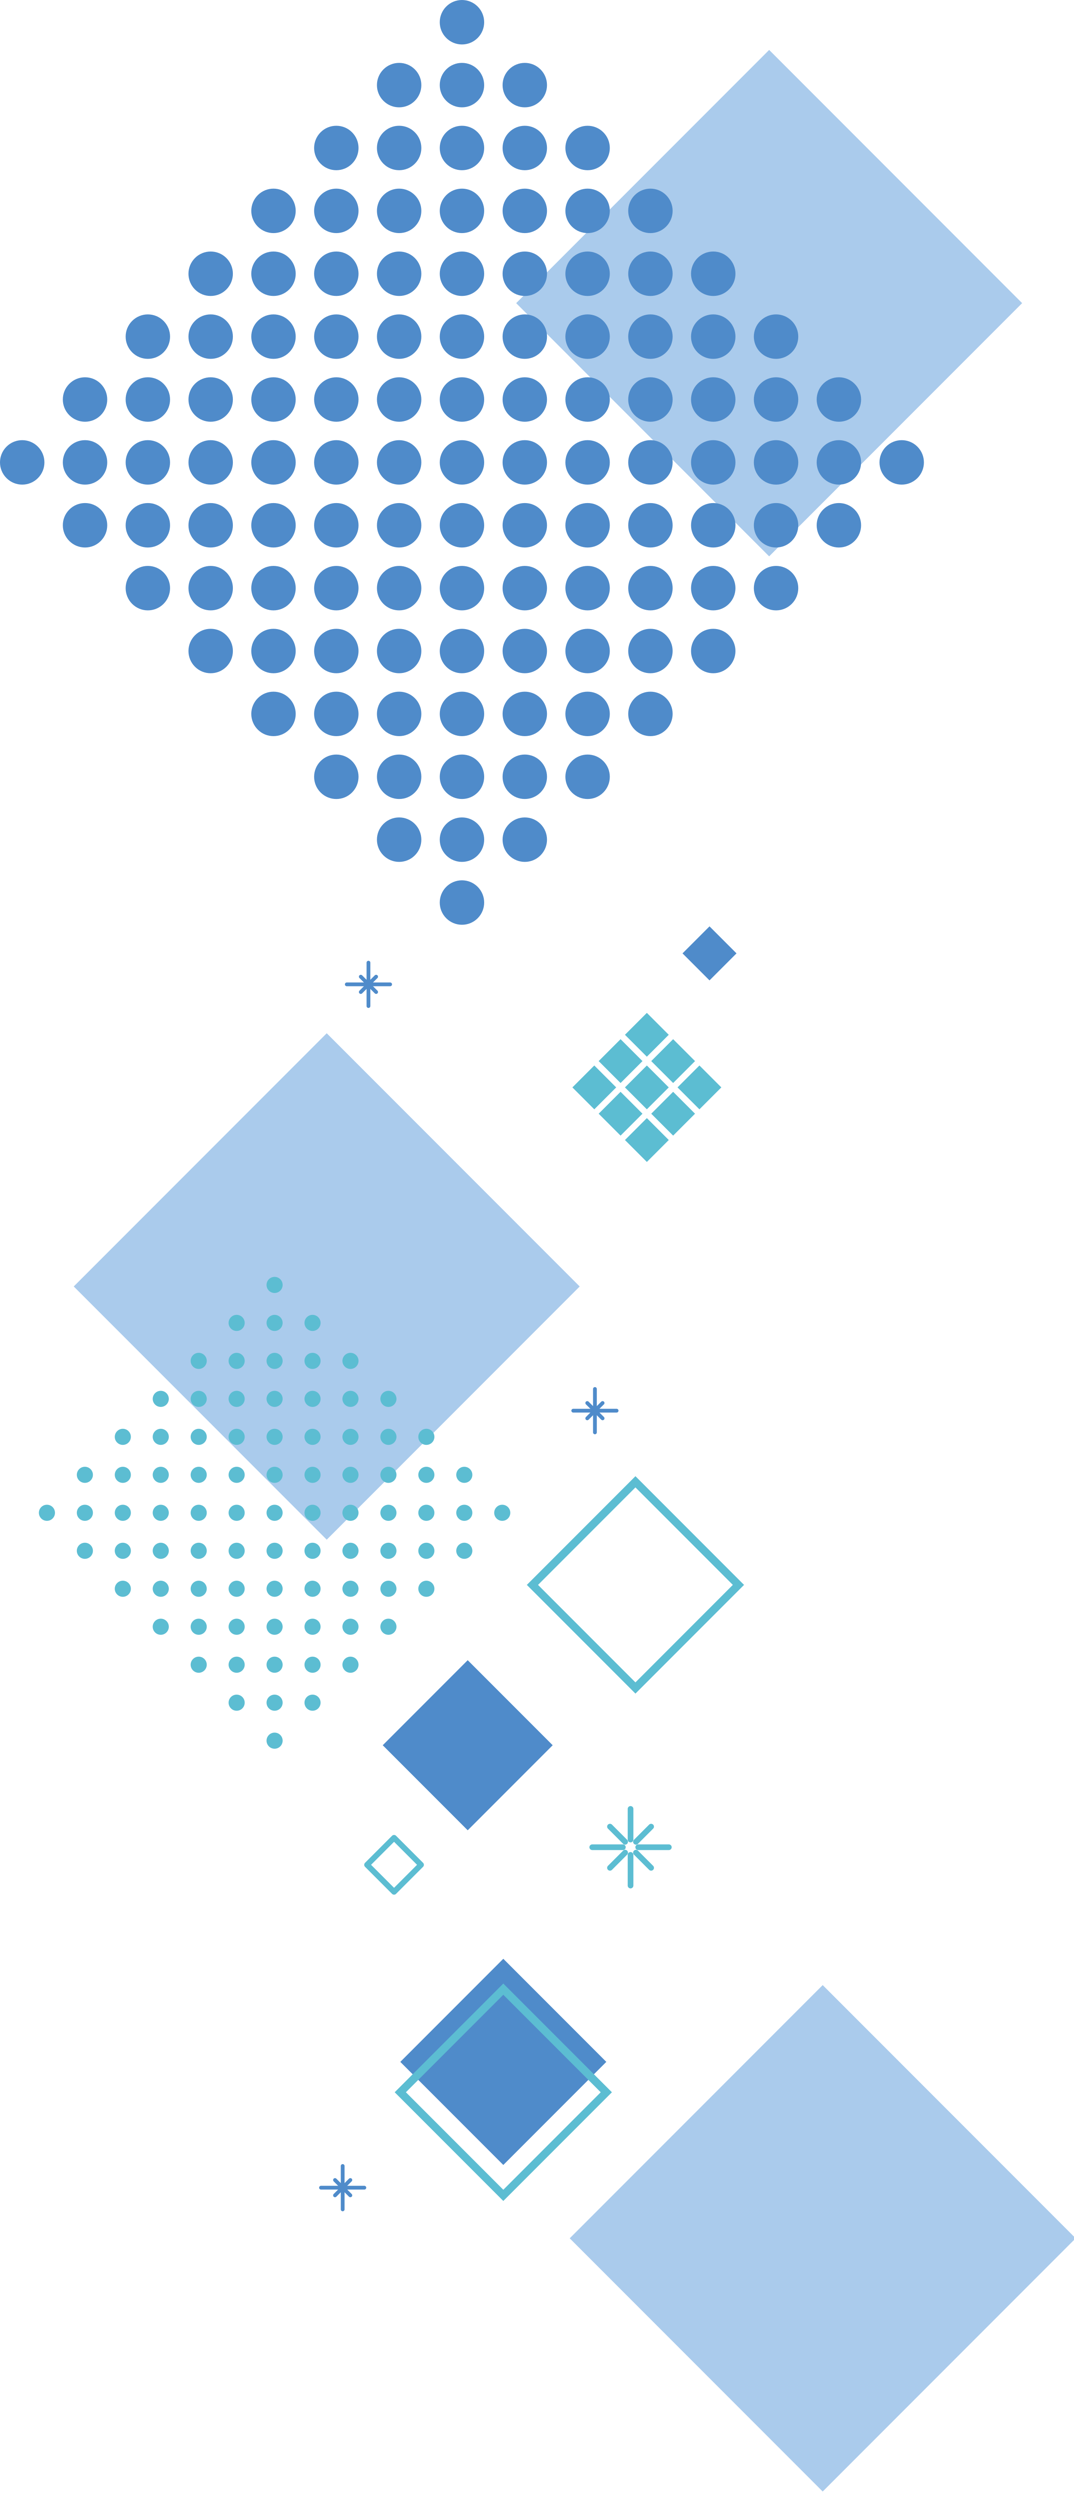 <?xml version="1.0" encoding="UTF-8"?><svg id="_レイヤー_1" xmlns="http://www.w3.org/2000/svg" width="430" height="1000" xmlns:xlink="http://www.w3.org/1999/xlink" viewBox="0 0 430 1000"><defs><style>.cls-1{stroke-width:2.274px;}.cls-1,.cls-2,.cls-3,.cls-4,.cls-5{fill:none;}.cls-1,.cls-2,.cls-4{stroke-linecap:round;stroke-linejoin:round;}.cls-1,.cls-4,.cls-5{stroke:#5cbdd2;}.cls-2{stroke:#4f8bca;stroke-width:1.516px;}.cls-6{fill:#4f8bca;}.cls-7{fill:#5cbdd2;}.cls-8{clip-path:url(#clippath);}.cls-4{stroke-width:2.274px;}.cls-5{stroke-miterlimit:10;stroke-width:3.172px;}.cls-9{fill:#aacbec;}</style><clipPath id="clippath"><rect class="cls-3" width="430.673" height="996.619"/></clipPath></defs><rect id="_長方形_2822" class="cls-9" x="236.327" y="49.635" width="143.244" height="143.244" transform="translate(4.454 253.268) rotate(-45)"/><rect id="_長方形_2823" class="cls-9" x="59.189" y="442.972" width="143.244" height="143.244" transform="translate(-325.559 243.218) rotate(-45)"/><g id="_グループ_5"><g class="cls-8"><g id="_グループ_4"><path id="_パス_26" class="cls-6" d="m191.244,15.18c-3.472,3.473-9.103,3.473-12.575,0-3.473-3.472-3.473-9.103,0-12.575,3.472-3.473,9.103-3.473,12.575,0h0c3.472,3.472,3.473,9.101.001,12.574,0,0,0,0-.001.001"/><path id="_パス_27" class="cls-6" d="m216.4,40.333c-3.473,3.473-9.104,3.473-12.577,0-3.473-3.473-3.473-9.104,0-12.577,3.473-3.473,9.103-3.473,12.576,0,3.473,3.473,3.473,9.104,0,12.577,0,0,0,0,0,0"/><path id="_パス_28" class="cls-6" d="m241.548,65.484c-3.472,3.473-9.102,3.473-12.575.001-3.473-3.472-3.473-9.102-.001-12.575s9.102-3.473,12.575-.001c0,0,0,0,.001.001,3.472,3.471,3.473,9.1.002,12.572,0,0-.001.001-.002.002"/><path id="_パス_29" class="cls-6" d="m266.7,90.637c-3.473,3.473-9.104,3.473-12.577,0-3.473-3.473-3.473-9.104,0-12.577,3.473-3.473,9.103-3.473,12.576,0,3.472,3.473,3.472,9.104,0,12.577"/><path id="_パス_30" class="cls-6" d="m291.852,115.789c-3.473,3.473-9.103,3.474-12.577.002s-3.474-9.103-.002-12.577c3.473-3.473,9.103-3.474,12.577-.002,0,0,.001.001.002.002,3.472,3.473,3.472,9.102,0,12.575"/><path id="_パス_31" class="cls-6" d="m317,140.941c-3.473,3.473-9.104,3.473-12.577,0s-3.473-9.104,0-12.577c3.473-3.473,9.104-3.473,12.577,0,0,0,0,0,0,0,3.469,3.474,3.469,9.102,0,12.576"/><path id="_パス_32" class="cls-6" d="m342.155,166.092c-3.473,3.473-9.103,3.473-12.575,0-3.473-3.472-3.473-9.103,0-12.575s9.103-3.473,12.575,0h0c3.472,3.473,3.472,9.103,0,12.575"/><path id="_パス_33" class="cls-6" d="m367.307,191.245c-3.473,3.473-9.104,3.473-12.577,0-3.473-3.473-3.473-9.104,0-12.577,3.473-3.473,9.103-3.473,12.576,0,3.473,3.473,3.473,9.104,0,12.577"/><path id="_パス_34" class="cls-6" d="m191.244,40.333c-3.473,3.473-9.104,3.473-12.577,0s-3.473-9.104,0-12.577c3.473-3.473,9.104-3.473,12.577,0h0c3.473,3.473,3.473,9.103,0,12.576,0,0,0,0,0,0"/><path id="_パス_35" class="cls-6" d="m216.4,65.484c-3.472,3.473-9.103,3.473-12.575,0-3.473-3.472-3.473-9.103,0-12.575s9.103-3.473,12.575,0c0,0,0,0,0,0,3.472,3.47,3.474,9.098.004,12.571-.001.001-.003.003-.004.004"/><path id="_パス_36" class="cls-6" d="m241.548,90.637c-3.473,3.473-9.104,3.473-12.577,0-3.473-3.473-3.473-9.104,0-12.577s9.104-3.473,12.577,0c0,0,0,0,0,0,3.473,3.473,3.473,9.103,0,12.576"/><path id="_パス_37" class="cls-6" d="m266.7,115.789c-3.473,3.472-9.103,3.472-12.575,0-3.472-3.473-3.472-9.103,0-12.575,3.472-3.472,9.102-3.472,12.574,0,3.473,3.473,3.473,9.103,0,12.576"/><path id="_パス_38" class="cls-6" d="m291.852,140.941c-3.473,3.473-9.104,3.473-12.577,0s-3.473-9.104,0-12.577c3.473-3.473,9.104-3.473,12.577,0,0,0,0,0,0,0,3.473,3.472,3.473,9.102,0,12.575h0"/><path id="_パス_39" class="cls-6" d="m317,166.093c-3.473,3.472-9.103,3.472-12.575,0-3.472-3.473-3.472-9.103,0-12.575,3.472-3.472,9.102-3.472,12.574,0,3.473,3.472,3.473,9.102,0,12.575h0"/><path id="_パス_40" class="cls-6" d="m342.155,191.245c-3.473,3.473-9.104,3.473-12.577,0s-3.473-9.104,0-12.577c3.473-3.473,9.104-3.473,12.577,0,0,0,0,0,0,0,3.473,3.471,3.474,9.1.004,12.572-.001.001-.002.002-.004.004"/><path id="_パス_41" class="cls-6" d="m166.092,40.332c-3.472,3.473-9.103,3.473-12.575,0-3.473-3.472-3.473-9.103,0-12.575s9.103-3.473,12.575,0c0,0,0,0,0,0,3.472,3.472,3.473,9.101.001,12.574,0,0,0,0-.001.001"/><path id="_パス_42" class="cls-6" d="m191.245,65.485c-3.473,3.473-9.104,3.473-12.577,0-3.473-3.473-3.473-9.104,0-12.577,3.473-3.473,9.103-3.473,12.576,0,3.472,3.473,3.472,9.104,0,12.577"/><path id="_パス_43" class="cls-6" d="m216.4,90.636c-3.472,3.473-9.103,3.473-12.575,0-3.473-3.472-3.473-9.103,0-12.575s9.103-3.473,12.575,0c0,0,0,0,0,0,3.472,3.473,3.472,9.102,0,12.575"/><path id="_パス_44" class="cls-6" d="m241.548,115.789c-3.473,3.473-9.104,3.473-12.577,0-3.473-3.473-3.473-9.104,0-12.577,3.473-3.473,9.103-3.473,12.576,0,3.473,3.473,3.473,9.104,0,12.577,0,0,0,0,0,0"/><path id="_パス_45" class="cls-6" d="m266.7,140.94c-3.473,3.473-9.103,3.473-12.575,0-3.473-3.472-3.473-9.103,0-12.575,3.473-3.473,9.103-3.473,12.575,0h0c3.473,3.471,3.474,9.1.003,12.573,0,0-.002.002-.003.003"/><path id="_パス_46" class="cls-6" d="m291.852,166.093c-3.473,3.473-9.104,3.473-12.577,0-3.473-3.473-3.473-9.104,0-12.577,3.473-3.473,9.103-3.473,12.576,0,3.473,3.472,3.474,9.102.002,12.575,0,0-.001.001-.002.002"/><path id="_パス_47" class="cls-6" d="m317,191.245c-3.473,3.473-9.103,3.474-12.577.002s-3.474-9.103-.002-12.577c3.473-3.473,9.103-3.474,12.577-.002,0,0,.001.001.002.002,3.473,3.472,3.473,9.101.001,12.574,0,0,0,0-.001.001"/><path id="_パス_48" class="cls-6" d="m342.156,216.4c-3.473,3.473-9.104,3.473-12.577,0-3.473-3.473-3.473-9.104,0-12.577,3.473-3.473,9.103-3.473,12.576,0,3.473,3.472,3.474,9.102.002,12.575,0,0-.001.001-.002.002"/><path id="_パス_49" class="cls-6" d="m166.093,65.484c-3.472,3.473-9.103,3.474-12.577.002-3.473-3.472-3.474-9.103-.002-12.577s9.103-3.474,12.577-.002c0,0,.001.001.002.002,3.472,3.471,3.474,9.1.003,12.572,0,0-.002.002-.003.003"/><path id="_パス_50" class="cls-6" d="m191.244,90.637c-3.473,3.473-9.104,3.473-12.577,0-3.473-3.473-3.473-9.104,0-12.577s9.104-3.473,12.577,0c0,0,0,0,0,0,3.473,3.472,3.473,9.102,0,12.575,0,0,0,0,0,0"/><path id="_パス_51" class="cls-6" d="m216.4,115.789c-3.473,3.473-9.104,3.473-12.577,0-3.473-3.473-3.473-9.104,0-12.577s9.104-3.473,12.577,0h0c3.473,3.473,3.473,9.103,0,12.576,0,0,0,0,0,0"/><path id="_パス_52" class="cls-6" d="m241.548,140.941c-3.473,3.473-9.104,3.473-12.577,0s-3.473-9.104,0-12.577,9.104-3.473,12.577,0h0c3.473,3.473,3.473,9.104,0,12.577"/><path id="_パス_53" class="cls-6" d="m266.7,166.093c-3.473,3.473-9.104,3.473-12.577,0-3.473-3.473-3.473-9.104,0-12.577s9.104-3.473,12.577,0c0,0,0,0,0,0,3.473,3.473,3.473,9.103,0,12.576"/><path id="_パス_54" class="cls-6" d="m291.852,191.245c-3.473,3.472-9.103,3.472-12.575,0-3.472-3.473-3.472-9.103,0-12.575,3.472-3.472,9.102-3.472,12.574,0,3.473,3.471,3.474,9.1.004,12.572-.001.001-.002.002-.004.004"/><path id="_パス_55" class="cls-6" d="m317,216.4c-3.473,3.473-9.104,3.473-12.577,0s-3.473-9.104,0-12.577c3.473-3.473,9.104-3.473,12.577,0,0,0,0,0,0,0,3.473,3.472,3.473,9.102,0,12.575h0"/><path id="_パス_56" class="cls-6" d="m140.94,65.484c-3.472,3.473-9.102,3.473-12.575.001-3.473-3.472-3.473-9.102-.001-12.575s9.102-3.473,12.575-.001c0,0,0,0,.001.001,3.472,3.471,3.473,9.1.002,12.572,0,0-.001.001-.002.002"/><path id="_パス_57" class="cls-6" d="m166.093,90.637c-3.473,3.473-9.104,3.473-12.577,0s-3.473-9.104,0-12.577c3.473-3.473,9.103-3.473,12.576,0,3.473,3.473,3.473,9.104,0,12.577,0,0,0,0,0,0"/><path id="_パス_58" class="cls-6" d="m191.244,115.789c-3.472,3.473-9.103,3.473-12.575,0-3.473-3.472-3.473-9.103,0-12.575s9.103-3.473,12.575,0c0,0,0,0,0,0,3.472,3.472,3.473,9.101.001,12.574,0,0,0,0-.001.001"/><path id="_パス_59" class="cls-6" d="m216.4,140.941c-3.473,3.473-9.104,3.473-12.577,0s-3.473-9.104,0-12.577,9.104-3.473,12.577,0h0c3.472,3.474,3.472,9.104,0,12.577"/><path id="_パス_60" class="cls-6" d="m241.548,166.092c-3.472,3.473-9.103,3.473-12.575,0-3.473-3.472-3.473-9.103,0-12.575s9.103-3.473,12.575,0h0c3.472,3.473,3.472,9.103,0,12.575"/><path id="_パス_61" class="cls-6" d="m266.7,191.245c-3.473,3.473-9.104,3.473-12.577,0-3.473-3.473-3.473-9.104,0-12.577,3.473-3.473,9.103-3.473,12.576,0,3.469,3.475,3.469,9.102,0,12.577"/><path id="_パス_62" class="cls-6" d="m291.852,216.4c-3.473,3.473-9.103,3.473-12.575,0-3.473-3.472-3.473-9.103,0-12.575s9.103-3.473,12.575,0h0c3.472,3.473,3.472,9.103,0,12.575"/><path id="_パス_63" class="cls-6" d="m317,241.549c-3.473,3.473-9.104,3.473-12.577,0-3.473-3.473-3.473-9.104,0-12.577,3.473-3.473,9.103-3.473,12.576,0,3.472,3.473,3.472,9.104,0,12.577"/><path id="_パス_64" class="cls-6" d="m140.94,90.637c-3.473,3.473-9.104,3.473-12.577,0-3.473-3.473-3.473-9.104,0-12.577s9.104-3.473,12.577,0c0,0,0,0,0,0,3.473,3.472,3.473,9.102,0,12.575,0,0,0,0,0,0"/><path id="_パス_65" class="cls-6" d="m166.093,115.789c-3.473,3.472-9.103,3.472-12.575,0-3.472-3.473-3.472-9.103,0-12.575,3.472-3.472,9.102-3.472,12.574,0,3.473,3.473,3.473,9.103,0,12.576"/><path id="_パス_66" class="cls-6" d="m191.244,140.941c-3.473,3.473-9.104,3.473-12.577,0s-3.473-9.104,0-12.577,9.104-3.473,12.577,0h0c3.473,3.473,3.473,9.103,0,12.576h0"/><path id="_パス_67" class="cls-6" d="m216.4,166.093c-3.473,3.472-9.103,3.472-12.575,0-3.472-3.473-3.472-9.103,0-12.575,3.472-3.472,9.102-3.472,12.574,0,3.473,3.472,3.473,9.102,0,12.575h0"/><path id="_パス_68" class="cls-6" d="m241.548,191.245c-3.473,3.473-9.104,3.473-12.577,0s-3.473-9.104,0-12.577,9.104-3.473,12.577,0h0c3.473,3.473,3.473,9.103,0,12.576h0"/><path id="_パス_69" class="cls-6" d="m266.7,216.4c-3.473,3.472-9.103,3.472-12.575,0-3.472-3.473-3.472-9.103,0-12.575,3.472-3.472,9.102-3.472,12.574,0,3.473,3.473,3.473,9.103,0,12.576"/><path id="_パス_70" class="cls-6" d="m291.852,241.548c-3.473,3.473-9.104,3.473-12.577,0s-3.473-9.104,0-12.577c3.473-3.473,9.104-3.473,12.577,0,0,0,0,0,0,0,3.473,3.472,3.473,9.102,0,12.575h0"/><path id="_パス_71" class="cls-6" d="m115.788,90.636c-3.472,3.473-9.103,3.473-12.575,0s-3.473-9.103,0-12.575,9.103-3.473,12.575,0h0c3.472,3.472,3.473,9.101.001,12.574,0,0,0,0-.001.001"/><path id="_パス_72" class="cls-6" d="m140.941,115.789c-3.473,3.473-9.104,3.473-12.577,0-3.473-3.473-3.473-9.104,0-12.577,3.473-3.473,9.103-3.473,12.576,0,3.473,3.473,3.473,9.104,0,12.577,0,0,0,0,0,0"/><path id="_パス_73" class="cls-6" d="m166.092,140.94c-3.472,3.473-9.103,3.474-12.577.002s-3.474-9.103-.002-12.577,9.103-3.474,12.577-.002l.002.002c3.472,3.472,3.473,9.101.001,12.574h-.001"/><path id="_パス_74" class="cls-6" d="m191.245,166.093c-3.473,3.473-9.104,3.473-12.577,0s-3.473-9.104,0-12.577c3.473-3.473,9.103-3.473,12.576,0,3.473,3.473,3.473,9.104,0,12.577"/><path id="_パス_75" class="cls-6" d="m216.4,191.245c-3.472,3.473-9.103,3.474-12.577.002s-3.474-9.103-.002-12.577,9.103-3.474,12.577-.002l.002.002c3.472,3.472,3.473,9.101.001,12.574h-.001"/><path id="_パス_76" class="cls-6" d="m241.548,216.4c-3.473,3.473-9.104,3.473-12.577,0s-3.473-9.104,0-12.577c3.473-3.473,9.103-3.473,12.576,0,3.473,3.472,3.474,9.102.002,12.575l-.002.002"/><path id="_パス_77" class="cls-6" d="m266.7,241.548c-3.473,3.473-9.103,3.473-12.575,0-3.473-3.472-3.473-9.103,0-12.575,3.473-3.473,9.103-3.473,12.575,0h0c3.473,3.471,3.474,9.1.003,12.573,0,0-.002.002-.003.003"/><path id="_パス_78" class="cls-6" d="m291.852,266.7c-3.473,3.473-9.104,3.473-12.577,0-3.473-3.473-3.473-9.104,0-12.577,3.473-3.473,9.104-3.473,12.577,0,0,0,0,0,0,0,3.473,3.473,3.473,9.103,0,12.576"/><path id="_パス_79" class="cls-6" d="m115.788,115.789c-3.473,3.473-9.104,3.473-12.577,0-3.473-3.473-3.473-9.104,0-12.577,3.473-3.473,9.104-3.473,12.577,0h0c3.473,3.473,3.473,9.103,0,12.576h0"/><path id="_パス_80" class="cls-6" d="m140.94,140.941c-3.473,3.472-9.103,3.472-12.575,0-3.472-3.473-3.472-9.103,0-12.575,3.472-3.472,9.102-3.472,12.574,0,3.472,3.473,3.472,9.103,0,12.576"/><path id="_パス_81" class="cls-6" d="m166.093,166.093c-3.473,3.473-9.104,3.473-12.577,0s-3.473-9.104,0-12.577,9.104-3.473,12.577,0h0c3.472,3.474,3.472,9.104,0,12.577"/><path id="_パス_82" class="cls-6" d="m191.244,191.245c-3.473,3.472-9.103,3.472-12.575,0-3.472-3.473-3.472-9.103,0-12.575,3.472-3.472,9.102-3.472,12.574,0,3.473,3.472,3.473,9.102,0,12.575h0"/><path id="_パス_83" class="cls-6" d="m216.4,216.4c-3.473,3.473-9.104,3.473-12.577,0s-3.473-9.104,0-12.577,9.104-3.473,12.577,0h0c3.473,3.473,3.473,9.104,0,12.577"/><path id="_パス_84" class="cls-6" d="m241.548,241.548c-3.473,3.472-9.103,3.472-12.575,0-3.472-3.473-3.472-9.103,0-12.575,3.472-3.472,9.102-3.472,12.574,0,3.473,3.472,3.473,9.102,0,12.575h0"/><path id="_パス_85" class="cls-6" d="m266.7,266.7c-3.473,3.473-9.104,3.473-12.577,0-3.473-3.473-3.473-9.104,0-12.577s9.104-3.473,12.577,0c0,0,0,0,0,0,3.473,3.473,3.473,9.103,0,12.576"/><path id="_パス_86" class="cls-6" d="m90.636,115.789c-3.473,3.473-9.104,3.473-12.577,0-3.473-3.473-3.473-9.104,0-12.577,3.473-3.473,9.104-3.473,12.577,0h0c3.473,3.473,3.473,9.103,0,12.576h0"/><path id="_パス_87" class="cls-6" d="m115.789,140.941c-3.473,3.473-9.104,3.473-12.577,0s-3.473-9.104,0-12.577c3.473-3.473,9.103-3.473,12.576,0,3.469,3.475,3.469,9.102,0,12.577"/><path id="_パス_88" class="cls-6" d="m140.94,166.092c-3.472,3.473-9.103,3.473-12.575,0-3.473-3.472-3.473-9.103,0-12.575s9.103-3.473,12.575,0h0c3.472,3.473,3.472,9.103,0,12.575"/><path id="_パス_89" class="cls-6" d="m166.093,191.245c-3.473,3.473-9.104,3.473-12.577,0s-3.473-9.104,0-12.577c3.473-3.473,9.103-3.473,12.576,0,3.473,3.473,3.473,9.104,0,12.577"/><path id="_パス_90" class="cls-6" d="m191.244,216.4c-3.472,3.473-9.103,3.473-12.575,0-3.473-3.472-3.473-9.103,0-12.575s9.103-3.473,12.575,0h0c3.472,3.472,3.473,9.101.001,12.574h-.001"/><path id="_パス_91" class="cls-6" d="m216.4,241.549c-3.473,3.473-9.104,3.472-12.577-.001-3.473-3.473-3.472-9.104.001-12.577,3.473-3.472,9.102-3.472,12.575,0,3.473,3.473,3.474,9.103.001,12.577h-.001"/><path id="_パス_92" class="cls-6" d="m241.548,266.7c-3.473,3.472-9.103,3.472-12.575,0-3.472-3.473-3.472-9.103,0-12.575,3.472-3.472,9.102-3.472,12.574,0,3.473,3.472,3.473,9.102,0,12.575h0"/><path id="_パス_93" class="cls-6" d="m266.7,291.853c-3.473,3.473-9.104,3.472-12.577-.001-3.473-3.473-3.472-9.104.001-12.577,3.473-3.472,9.102-3.472,12.575,0,3.473,3.474,3.473,9.104,0,12.578"/><path id="_パス_94" class="cls-6" d="m90.637,140.94c-3.473,3.473-9.104,3.473-12.577,0s-3.473-9.104,0-12.577c3.473-3.473,9.104-3.473,12.577,0h0c3.473,3.473,3.473,9.103,0,12.576,0,0,0,0,0,0"/><path id="_パス_95" class="cls-6" d="m115.789,166.092c-3.472,3.473-9.103,3.473-12.575,0-3.473-3.472-3.473-9.103,0-12.575s9.103-3.473,12.575,0c0,0,0,0,0,0,3.472,3.473,3.472,9.102,0,12.575"/><path id="_パス_96" class="cls-6" d="m140.941,191.245c-3.473,3.473-9.104,3.473-12.577,0s-3.473-9.104,0-12.577c3.473-3.473,9.104-3.473,12.577,0h0c3.473,3.473,3.473,9.104,0,12.577"/><path id="_パス_97" class="cls-6" d="m166.093,216.4c-3.472,3.473-9.103,3.473-12.575,0-3.473-3.472-3.473-9.103,0-12.575s9.103-3.473,12.575,0h0c3.472,3.473,3.472,9.102,0,12.575"/><path id="_パス_98" class="cls-6" d="m191.245,241.548c-3.472,3.473-9.103,3.474-12.577.002s-3.474-9.103-.002-12.577,9.103-3.474,12.577-.002l.002.002c3.472,3.473,3.472,9.102,0,12.575"/><path id="_パス_99" class="cls-6" d="m216.4,266.7c-3.473,3.472-9.103,3.472-12.575,0-3.472-3.473-3.472-9.103,0-12.575,3.472-3.472,9.102-3.472,12.574,0,3.473,3.473,3.473,9.103,0,12.576"/><path id="_パス_100" class="cls-6" d="m241.548,291.852c-3.472,3.473-9.103,3.474-12.577.002s-3.474-9.103-.002-12.577c3.472-3.473,9.103-3.474,12.577-.002,0,0,.001.001.002.002,3.472,3.473,3.472,9.102,0,12.575"/><path id="_パス_101" class="cls-6" d="m65.484,140.94c-3.473,3.472-9.103,3.472-12.575,0-3.472-3.473-3.472-9.103,0-12.575,3.472-3.472,9.102-3.472,12.574,0,3.473,3.471,3.474,9.1.004,12.572-.001.001-.002.002-.004.004"/><path id="_パス_102" class="cls-6" d="m90.637,166.093c-3.473,3.473-9.104,3.473-12.577,0s-3.473-9.104,0-12.577c3.473-3.473,9.103-3.473,12.576,0,3.473,3.472,3.474,9.102.002,12.575,0,0-.001.001-.002.002"/><path id="_パス_103" class="cls-6" d="m115.788,191.245c-3.473,3.472-9.103,3.472-12.575,0-3.472-3.473-3.472-9.103,0-12.575,3.472-3.472,9.102-3.472,12.574,0,3.473,3.471,3.474,9.1.004,12.572-.001.001-.002.002-.004.004"/><path id="_パス_104" class="cls-6" d="m140.941,216.4c-3.473,3.473-9.104,3.473-12.577,0s-3.473-9.104,0-12.577c3.473-3.473,9.103-3.473,12.576,0,3.473,3.472,3.474,9.102.002,12.575l-.002.002"/><path id="_パス_105" class="cls-6" d="m166.092,241.548c-3.472,3.473-9.103,3.473-12.575,0-3.473-3.472-3.473-9.103,0-12.575s9.103-3.473,12.575,0h0c3.472,3.472,3.473,9.101.001,12.574h-.001"/><path id="_パス_106" class="cls-6" d="m191.245,266.7c-3.473,3.473-9.104,3.473-12.577,0s-3.473-9.104,0-12.577c3.473-3.473,9.103-3.473,12.576,0,3.472,3.473,3.472,9.104,0,12.577"/><path id="_パス_107" class="cls-6" d="m216.4,291.852c-3.472,3.473-9.103,3.473-12.575,0-3.473-3.473-3.473-9.103,0-12.575s9.103-3.473,12.575,0c0,0,0,0,0,0,3.472,3.473,3.472,9.102,0,12.575"/><path id="_パス_108" class="cls-6" d="m241.548,317.005c-3.473,3.473-9.104,3.473-12.577,0s-3.473-9.104,0-12.577c3.473-3.473,9.103-3.473,12.576,0,3.473,3.473,3.473,9.104,0,12.577,0,0,0,0,0,0"/><path id="_パス_109" class="cls-6" d="m65.485,166.092c-3.472,3.473-9.103,3.474-12.577.002-3.473-3.472-3.474-9.103-.002-12.577,3.472-3.473,9.103-3.474,12.577-.002l.002.002c3.472,3.473,3.472,9.102,0,12.575"/><path id="_パス_110" class="cls-6" d="m90.637,191.245c-3.473,3.472-9.103,3.472-12.575,0-3.472-3.473-3.472-9.103,0-12.575,3.472-3.472,9.102-3.472,12.574,0,3.473,3.472,3.473,9.102,0,12.575,0,0,0,0,0,0"/><path id="_パス_111" class="cls-6" d="m115.789,216.4c-3.472,3.473-9.103,3.474-12.577.002s-3.474-9.103-.002-12.577c3.472-3.473,9.103-3.474,12.577-.002l.002.002c3.472,3.473,3.472,9.102,0,12.575"/><path id="_パス_112" class="cls-6" d="m140.941,241.548c-3.472,3.473-9.103,3.473-12.575,0-3.473-3.472-3.473-9.103,0-12.575s9.103-3.473,12.575,0h0c3.472,3.473,3.472,9.103,0,12.575"/><path id="_パス_113" class="cls-6" d="m166.093,266.7c-3.473,3.473-9.104,3.473-12.577,0-3.473-3.473-3.473-9.104,0-12.577s9.104-3.473,12.577,0h0c3.473,3.473,3.473,9.104,0,12.577"/><path id="_パス_114" class="cls-6" d="m191.245,291.852c-3.472,3.473-9.103,3.473-12.575,0-3.473-3.473-3.473-9.103,0-12.575s9.103-3.473,12.575,0c0,0,0,0,0,0,3.472,3.473,3.472,9.102,0,12.575"/><path id="_パス_115" class="cls-6" d="m216.4,317c-3.473,3.473-9.104,3.473-12.577,0-3.473-3.473-3.473-9.103,0-12.577s9.104-3.473,12.577,0c0,0,0,0,0,0,3.473,3.473,3.473,9.103,0,12.576"/><path id="_パス_116" class="cls-6" d="m40.332,166.092c-3.472,3.473-9.103,3.473-12.575,0-3.473-3.472-3.473-9.103,0-12.575,3.472-3.473,9.103-3.473,12.575,0,0,0,0,0,0,0,3.472,3.473,3.472,9.102,0,12.575"/><path id="_パス_117" class="cls-6" d="m65.485,191.245c-3.473,3.473-9.104,3.473-12.577,0-3.473-3.473-3.473-9.104,0-12.577,3.473-3.473,9.103-3.473,12.576,0,3.469,3.475,3.469,9.102,0,12.577"/><path id="_パス_118" class="cls-6" d="m90.636,216.4c-3.472,3.473-9.103,3.473-12.575,0-3.473-3.472-3.473-9.103,0-12.575s9.103-3.473,12.575,0c0,0,0,0,0,0,3.472,3.473,3.472,9.102,0,12.575"/><path id="_パス_119" class="cls-6" d="m115.789,241.549c-3.473,3.473-9.104,3.472-12.577-.001-3.473-3.473-3.472-9.104.001-12.577,3.473-3.472,9.102-3.472,12.575,0,3.473,3.474,3.473,9.104,0,12.578"/><path id="_パス_120" class="cls-6" d="m140.94,266.7c-3.473,3.472-9.103,3.472-12.575,0-3.472-3.473-3.472-9.103,0-12.575,3.472-3.472,9.102-3.472,12.574,0,3.473,3.472,3.473,9.102,0,12.575h0"/><path id="_パス_121" class="cls-6" d="m166.093,291.853c-3.473,3.473-9.104,3.472-12.577-.001s-3.472-9.104.001-12.577c3.473-3.472,9.102-3.472,12.575,0,3.473,3.473,3.474,9.103.001,12.577,0,0,0,0-.001.001"/><path id="_パス_122" class="cls-6" d="m191.244,317c-3.473,3.472-9.103,3.472-12.575,0-3.472-3.473-3.472-9.103,0-12.575,3.472-3.472,9.102-3.472,12.574,0,3.473,3.472,3.474,9.101.002,12.574,0,0-.001.001-.002.002"/><path id="_パス_123" class="cls-6" d="m216.4,342.156c-3.473,3.473-9.104,3.473-12.577,0s-3.473-9.104,0-12.577c3.473-3.473,9.103-3.473,12.576,0,3.473,3.473,3.473,9.104,0,12.577,0,0,0,0,0,0"/><path id="_パス_124" class="cls-6" d="m40.333,191.245c-3.473,3.473-9.104,3.473-12.577,0s-3.473-9.104,0-12.577c3.473-3.473,9.104-3.473,12.577,0h0c3.473,3.473,3.473,9.103,0,12.576,0,0,0,0,0,0"/><path id="_パス_125" class="cls-6" d="m65.485,216.4c-3.472,3.473-9.103,3.473-12.575,0-3.473-3.472-3.473-9.103,0-12.575,3.472-3.473,9.103-3.473,12.575,0,0,0,0,0,0,0,3.472,3.473,3.472,9.102,0,12.575"/><path id="_パス_126" class="cls-6" d="m90.637,241.548c-3.472,3.473-9.103,3.474-12.577.002s-3.474-9.103-.002-12.577c3.472-3.473,9.103-3.474,12.577-.002l.002.002c3.472,3.471,3.474,9.1.003,12.572,0,0-.002.002-.003.003"/><path id="_パス_127" class="cls-6" d="m115.789,266.7c-3.473,3.473-9.104,3.473-12.577,0-3.473-3.473-3.473-9.104,0-12.577,3.473-3.473,9.104-3.473,12.577,0h0c3.473,3.473,3.473,9.103,0,12.576,0,0,0,0,0,0"/><path id="_パス_128" class="cls-6" d="m140.941,291.852c-3.472,3.473-9.103,3.474-12.577.002s-3.474-9.103-.002-12.577c3.472-3.473,9.103-3.474,12.577-.002,0,0,.001.001.002.002,3.472,3.473,3.472,9.102,0,12.575"/><path id="_パス_129" class="cls-6" d="m166.093,317c-3.473,3.472-9.103,3.472-12.575,0-3.472-3.473-3.472-9.103,0-12.575,3.472-3.472,9.102-3.472,12.574,0,3.473,3.473,3.473,9.103,0,12.576"/><path id="_パス_130" class="cls-6" d="m191.245,342.156c-3.473,3.473-9.104,3.473-12.577,0-3.473-3.473-3.473-9.103,0-12.577s9.104-3.473,12.577,0c0,0,0,0,0,0,3.473,3.473,3.473,9.103,0,12.576"/><path id="_パス_131" class="cls-6" d="m15.18,191.245c-3.473,3.473-9.104,3.473-12.577,0-3.473-3.473-3.473-9.104,0-12.577s9.104-3.473,12.577,0c0,0,0,0,0,0,3.473,3.472,3.474,9.101.002,12.574,0,0-.001.001-.002.002"/><path id="_パス_132" class="cls-6" d="m40.333,216.4c-3.473,3.473-9.104,3.473-12.577,0-3.473-3.473-3.473-9.104,0-12.577,3.473-3.473,9.103-3.473,12.576,0,3.473,3.472,3.474,9.102.002,12.575,0,0-.001.001-.002.002"/><path id="_パス_133" class="cls-6" d="m65.484,241.548c-3.472,3.473-9.103,3.473-12.575,0-3.473-3.472-3.473-9.103,0-12.575,3.472-3.473,9.103-3.473,12.575,0,0,0,0,0,0,0,3.472,3.471,3.474,9.1.003,12.572,0,0-.002.002-.003.003"/><path id="_パス_134" class="cls-6" d="m90.637,266.7c-3.473,3.473-9.104,3.473-12.577,0s-3.473-9.104,0-12.577c3.473-3.473,9.103-3.473,12.576,0,3.473,3.473,3.473,9.104,0,12.577,0,0,0,0,0,0"/><path id="_パス_135" class="cls-6" d="m115.788,291.852c-3.472,3.473-9.103,3.473-12.575,0-3.473-3.473-3.473-9.103,0-12.575s9.103-3.473,12.575,0c0,0,0,0,0,0,3.472,3.472,3.473,9.101.001,12.574,0,0,0,0-.001.001"/><path id="_パス_136" class="cls-6" d="m140.941,317.005c-3.473,3.473-9.104,3.473-12.577,0s-3.473-9.104,0-12.577c3.473-3.473,9.103-3.473,12.576,0,3.473,3.473,3.473,9.104,0,12.577,0,0,0,0,0,0"/><path id="_パス_137" class="cls-6" d="m166.092,342.156c-3.473,3.473-9.104,3.473-12.577,0-3.473-3.473-3.473-9.103,0-12.577s9.104-3.473,12.577,0c0,0,0,0,0,0,3.473,3.472,3.474,9.101.002,12.574,0,0-.001.001-.002.002"/><path id="_パス_138" class="cls-6" d="m191.245,367.309c-3.473,3.473-9.104,3.472-12.577-.001s-3.472-9.104.001-12.577c3.473-3.472,9.102-3.472,12.575,0,3.473,3.474,3.473,9.104,0,12.578"/><rect id="_長方形_2824" class="cls-7" x="252.782" y="407.718" width="12.4" height="12.4" transform="translate(-216.83 304.362) rotate(-45)"/><rect id="_長方形_2825" class="cls-7" x="263.306" y="418.242" width="12.402" height="12.402" transform="translate(-221.19 314.886) rotate(-45)"/><rect id="_長方形_2826" class="cls-7" x="273.83" y="428.765" width="12.402" height="12.402" transform="translate(-225.548 325.41) rotate(-45)"/><rect id="_長方形_2827" class="cls-7" x="242.259" y="418.242" width="12.402" height="12.402" transform="translate(-227.354 300.004) rotate(-45)"/><rect id="_長方形_2828" class="cls-7" x="252.783" y="428.765" width="12.402" height="12.402" transform="translate(-231.713 310.528) rotate(-45)"/><rect id="_長方形_2829" class="cls-7" x="263.305" y="439.288" width="12.4" height="12.4" transform="translate(-236.071 321.049) rotate(-45)"/><rect id="_長方形_2830" class="cls-7" x="231.736" y="428.765" width="12.402" height="12.402" transform="translate(-237.877 295.645) rotate(-45)"/><rect id="_長方形_2831" class="cls-7" x="242.258" y="439.288" width="12.4" height="12.4" transform="translate(-242.236 306.167) rotate(-45)"/><rect id="_長方形_2832" class="cls-7" x="252.783" y="449.812" width="12.402" height="12.402" transform="translate(-246.595 316.692) rotate(-45)"/><rect id="_長方形_2833" class="cls-1" x="150.124" y="738.287" width="15.288" height="15.288" transform="translate(-481.244 330.037) rotate(-45)"/><rect id="_長方形_2834" class="cls-6" x="276.425" y="373.71" width="15.288" height="15.288" transform="translate(-186.46 312.588) rotate(-45.003)"/><line id="_線_2" class="cls-4" x1="244.214" y1="730.659" x2="250.285" y2="736.731"/><line id="_線_3" class="cls-4" x1="254.622" y1="741.067" x2="260.693" y2="747.138"/><line id="_線_4" class="cls-4" x1="260.693" y1="730.659" x2="254.622" y2="736.731"/><line id="_線_5" class="cls-4" x1="250.285" y1="741.067" x2="244.214" y2="747.138"/><line id="_線_6" class="cls-4" x1="237.121" y1="738.898" x2="249.387" y2="738.898"/><line id="_線_7" class="cls-4" x1="255.52" y1="738.898" x2="267.786" y2="738.898"/><line id="_線_8" class="cls-4" x1="252.454" y1="723.567" x2="252.454" y2="735.833"/><line id="_線_9" class="cls-4" x1="252.454" y1="741.965" x2="252.454" y2="754.231"/><line id="_線_10" class="cls-2" x1="147.521" y1="385.068" x2="147.521" y2="402.424"/><line id="_線_11" class="cls-2" x1="156.199" y1="393.745" x2="138.844" y2="393.745"/><line id="_線_12" class="cls-2" x1="144.453" y1="390.677" x2="150.59" y2="396.813"/><line id="_線_13" class="cls-2" x1="150.589" y1="390.677" x2="144.452" y2="396.813"/><rect id="_長方形_2835" class="cls-6" x="163.2" y="674.044" width="48.118" height="48.118" transform="translate(-438.787 336.881) rotate(-45)"/><rect id="_長方形_2836" class="cls-5" x="225.251" y="604.802" width="58.324" height="58.324" transform="translate(-373.764 365.581) rotate(-45)"/><path id="_パス_139" class="cls-7" d="m112.217,516.255c-1.259,1.259-3.299,1.259-4.558,0-1.259-1.259-1.259-3.299,0-4.558,1.259-1.259,3.299-1.259,4.558,0,1.259,1.257,1.26,3.297.003,4.555,0,0-.002.002-.003.003"/><path id="_パス_140" class="cls-7" d="m127.409,531.446c-1.258,1.258-3.298,1.258-4.557,0-1.258-1.258-1.258-3.298,0-4.557,1.258-1.258,3.298-1.258,4.556,0,1.258,1.257,1.259,3.297.002,4.555,0,0-.001.001-.002.002"/><path id="_パス_141" class="cls-7" d="m142.6,546.638c-1.258,1.258-3.298,1.258-4.557,0-1.258-1.258-1.258-3.298,0-4.557,1.258-1.258,3.298-1.258,4.556,0,1.258,1.257,1.259,3.297.002,4.555l-.002.002"/><path id="_パス_142" class="cls-7" d="m157.792,561.83c-1.258,1.259-3.299,1.259-4.558,0-1.259-1.258-1.259-3.299-.001-4.558,1.258-1.259,3.299-1.259,4.558,0,0,0,0,0,.001,0,1.258,1.258,1.259,3.298,0,4.557,0,0,0,0,0,0"/><path id="_パス_143" class="cls-7" d="m172.984,577.021c-1.258,1.259-3.299,1.259-4.558,0-1.259-1.258-1.259-3.299-.001-4.558,1.258-1.259,3.299-1.259,4.558,0,0,0,0,0,.001,0,1.258,1.258,1.259,3.298,0,4.557,0,0,0,0,0,0"/><path id="_パス_144" class="cls-7" d="m188.175,592.212c-1.258,1.258-3.298,1.258-4.557,0-1.258-1.258-1.258-3.298,0-4.557,1.258-1.258,3.298-1.258,4.556,0,1.258,1.257,1.259,3.297.002,4.555l-.002.002"/><path id="_パス_145" class="cls-7" d="m203.367,607.4c-1.258,1.259-3.299,1.259-4.558,0-1.259-1.258-1.259-3.299-.001-4.558,1.258-1.259,3.299-1.259,4.558,0,0,0,0,0,.001,0,1.258,1.258,1.259,3.298,0,4.557,0,0,0,0,0,0"/><path id="_パス_146" class="cls-7" d="m112.217,531.446c-1.258,1.258-3.298,1.258-4.557,0-1.258-1.258-1.258-3.298,0-4.557,1.258-1.258,3.298-1.258,4.556,0,1.258,1.257,1.259,3.297.002,4.555,0,0-.001.001-.002.002"/><path id="_パス_147" class="cls-7" d="m127.409,546.637c-1.258,1.258-3.298,1.258-4.557,0-1.258-1.258-1.258-3.298,0-4.557,1.258-1.258,3.298-1.258,4.556,0,1.258,1.257,1.259,3.297.002,4.555,0,0-.001.001-.002.002"/><path id="_パス_148" class="cls-7" d="m142.6,561.829c-1.258,1.258-3.298,1.258-4.557,0-1.258-1.258-1.258-3.298,0-4.557,1.258-1.258,3.298-1.258,4.556,0,1.258,1.257,1.259,3.297.002,4.555l-.002.002"/><path id="_パス_149" class="cls-7" d="m157.792,577.021c-1.259,1.259-3.299,1.259-4.558,0-1.259-1.259-1.259-3.299,0-4.558s3.299-1.259,4.558,0h0c1.259,1.258,1.259,3.298.001,4.557,0,0,0,0-.001.001"/><path id="_パス_150" class="cls-7" d="m172.984,592.212c-1.258,1.259-3.299,1.259-4.558,0-1.259-1.258-1.259-3.299-.001-4.558,1.258-1.259,3.299-1.259,4.558,0,0,0,0,0,.001,0,1.258,1.258,1.259,3.298,0,4.557,0,0,0,0,0,0"/><path id="_パス_151" class="cls-7" d="m188.175,607.4c-1.258,1.258-3.298,1.258-4.557,0-1.258-1.258-1.258-3.298,0-4.557,1.258-1.258,3.298-1.258,4.556,0,1.258,1.257,1.259,3.297.002,4.555l-.002.002"/><path id="_パス_152" class="cls-7" d="m97.026,531.446c-1.258,1.259-3.299,1.259-4.558,0-1.259-1.258-1.259-3.299,0-4.558s3.299-1.259,4.558,0c0,0,0,0,.001,0,1.258,1.258,1.259,3.298,0,4.557,0,0,0,0,0,0"/><path id="_パス_153" class="cls-7" d="m112.217,546.638c-1.258,1.258-3.298,1.258-4.557,0-1.258-1.258-1.258-3.298,0-4.557,1.258-1.258,3.298-1.258,4.556,0,1.258,1.257,1.259,3.297.002,4.555,0,0-.001.001-.002.002"/><path id="_パス_154" class="cls-7" d="m127.409,561.83c-1.258,1.258-3.298,1.258-4.557,0-1.258-1.258-1.258-3.298,0-4.557,1.258-1.258,3.298-1.258,4.556,0,1.258,1.257,1.259,3.297.002,4.555,0,0-.001.001-.002.002"/><path id="_パス_155" class="cls-7" d="m142.6,577.021c-1.258,1.258-3.298,1.258-4.557,0-1.258-1.258-1.258-3.298,0-4.557,1.258-1.258,3.298-1.258,4.556,0,1.258,1.257,1.259,3.297.002,4.555l-.002.002"/><path id="_パス_156" class="cls-7" d="m157.792,592.212c-1.258,1.259-3.299,1.259-4.558,0-1.259-1.258-1.259-3.299-.001-4.558,1.258-1.259,3.299-1.259,4.558,0,0,0,0,0,.001,0,1.258,1.258,1.259,3.298,0,4.557,0,0,0,0,0,0"/><path id="_パス_157" class="cls-7" d="m172.984,607.4c-1.258,1.259-3.299,1.259-4.558,0-1.259-1.258-1.259-3.299-.001-4.558,1.258-1.259,3.299-1.259,4.558,0,0,0,0,0,.001,0,1.258,1.258,1.259,3.298,0,4.557,0,0,0,0,0,0"/><path id="_パス_158" class="cls-7" d="m188.175,622.6c-1.259,1.259-3.299,1.259-4.558,0-1.259-1.259-1.259-3.299,0-4.558s3.299-1.259,4.558,0h0c1.259,1.259,1.259,3.299,0,4.558"/><path id="_パス_159" class="cls-7" d="m97.026,546.637c-1.258,1.259-3.299,1.259-4.558,0-1.259-1.258-1.259-3.299,0-4.558s3.299-1.259,4.558,0c0,0,0,0,.001,0,1.258,1.258,1.259,3.298,0,4.557,0,0,0,0,0,0"/><path id="_パス_160" class="cls-7" d="m112.217,561.829c-1.258,1.258-3.298,1.258-4.557,0-1.258-1.258-1.258-3.298,0-4.557,1.258-1.258,3.298-1.258,4.556,0,1.258,1.257,1.259,3.297.002,4.555,0,0-.001.001-.002.002"/><path id="_パス_161" class="cls-7" d="m127.409,577.021c-1.259,1.259-3.299,1.259-4.558,0-1.259-1.259-1.259-3.299,0-4.558s3.299-1.259,4.558,0h0c1.259,1.257,1.26,3.297.003,4.555,0,0-.002.002-.003.003"/><path id="_パス_162" class="cls-7" d="m142.6,592.212c-1.258,1.258-3.298,1.258-4.557,0-1.258-1.258-1.258-3.298,0-4.557,1.258-1.258,3.298-1.258,4.556,0,1.258,1.257,1.259,3.297.002,4.555l-.002.002"/><path id="_パス_163" class="cls-7" d="m157.792,607.4c-1.258,1.259-3.299,1.259-4.558,0-1.259-1.258-1.259-3.299-.001-4.558,1.258-1.259,3.299-1.259,4.558,0,0,0,0,0,.001,0,1.258,1.258,1.259,3.298,0,4.557,0,0,0,0,0,0"/><path id="_パス_164" class="cls-7" d="m172.984,622.6c-1.259,1.259-3.299,1.259-4.558,0-1.259-1.259-1.259-3.299,0-4.558s3.299-1.259,4.558,0h0c1.258,1.259,1.258,3.299,0,4.558"/><path id="_パス_165" class="cls-7" d="m81.835,546.638c-1.258,1.259-3.299,1.259-4.558,0-1.259-1.258-1.259-3.299,0-4.558s3.299-1.259,4.558,0c0,0,0,0,.001,0,1.258,1.259,1.258,3.298,0,4.557"/><path id="_パス_166" class="cls-7" d="m97.026,561.83c-1.258,1.259-3.299,1.259-4.558,0-1.259-1.258-1.259-3.299,0-4.558s3.299-1.259,4.558,0c0,0,0,0,.001,0,1.258,1.257,1.259,3.297.002,4.555,0,0-.001.001-.002.002"/><path id="_パス_167" class="cls-7" d="m112.217,577.021c-1.258,1.258-3.298,1.258-4.557,0-1.258-1.258-1.258-3.298,0-4.557,1.258-1.258,3.298-1.258,4.556,0,1.258,1.258,1.259,3.298,0,4.557,0,0,0,0,0,0"/><path id="_パス_168" class="cls-7" d="m127.409,592.212c-1.258,1.258-3.298,1.258-4.557,0-1.258-1.258-1.258-3.298,0-4.557,1.258-1.258,3.298-1.258,4.556,0,1.258,1.258,1.259,3.298,0,4.557,0,0,0,0,0,0"/><path id="_パス_169" class="cls-7" d="m142.6,607.4c-1.258,1.258-3.298,1.258-4.557,0-1.258-1.258-1.258-3.298,0-4.557,1.258-1.258,3.298-1.258,4.556,0,1.258,1.257,1.26,3.295.003,4.554-.001.001-.002.002-.003.003"/><path id="_パス_170" class="cls-7" d="m157.792,622.6c-1.259,1.259-3.299,1.259-4.558,0-1.259-1.259-1.259-3.299,0-4.558s3.299-1.259,4.558,0h0c1.259,1.259,1.259,3.299,0,4.558"/><path id="_パス_171" class="cls-7" d="m172.984,637.788c-1.259,1.259-3.299,1.259-4.558,0-1.259-1.259-1.259-3.299,0-4.558s3.299-1.259,4.558,0h0c1.259,1.258,1.259,3.298.001,4.557,0,0,0,0-.001.001"/><path id="_パス_172" class="cls-7" d="m81.835,561.829c-1.258,1.259-3.299,1.259-4.558,0-1.259-1.258-1.259-3.299,0-4.558s3.299-1.259,4.558,0c0,0,0,0,.001,0,1.257,1.259,1.257,3.298,0,4.557"/><path id="_パス_173" class="cls-7" d="m97.026,577.021c-1.259,1.259-3.299,1.259-4.558,0-1.259-1.259-1.259-3.299,0-4.558s3.299-1.259,4.558,0h0c1.259,1.258,1.259,3.298.001,4.557,0,0,0,0-.001.001"/><path id="_パス_174" class="cls-7" d="m112.217,592.212c-1.258,1.258-3.298,1.258-4.557,0-1.258-1.258-1.258-3.298,0-4.557,1.258-1.258,3.298-1.258,4.556,0,1.258,1.257,1.259,3.297.002,4.555,0,0-.001.001-.002.002"/><path id="_パス_175" class="cls-7" d="m127.409,607.4c-1.258,1.258-3.298,1.258-4.557,0-1.258-1.258-1.258-3.298,0-4.557,1.258-1.258,3.298-1.258,4.556,0,1.258,1.257,1.259,3.297.002,4.555,0,0-.001.001-.002.002"/><path id="_パス_176" class="cls-7" d="m142.6,622.6c-1.259,1.259-3.299,1.259-4.558,0-1.259-1.259-1.259-3.299,0-4.558s3.299-1.259,4.558,0h0c1.259,1.259,1.259,3.299,0,4.558"/><path id="_パス_177" class="cls-7" d="m157.792,637.786c-1.258,1.258-3.298,1.259-4.557,0s-1.259-3.298,0-4.557,3.298-1.259,4.557,0c0,0,0,0,0,0,1.258,1.258,1.258,3.297,0,4.555,0,0,0,0,0,0"/><path id="_パス_178" class="cls-7" d="m66.643,561.829c-1.258,1.258-3.298,1.258-4.557,0-1.258-1.258-1.258-3.298,0-4.557,1.258-1.258,3.298-1.258,4.556,0,1.258,1.257,1.259,3.297.002,4.555,0,0-.001.001-.002.002"/><path id="_パス_179" class="cls-7" d="m81.835,577.021c-1.259,1.259-3.299,1.259-4.558,0-1.259-1.259-1.259-3.299,0-4.558s3.299-1.259,4.558,0h0c1.259,1.258,1.259,3.298.001,4.557,0,0,0,0-.001.001"/><path id="_パス_180" class="cls-7" d="m97.027,592.212c-1.258,1.259-3.299,1.259-4.558,0-1.259-1.258-1.259-3.299,0-4.558s3.299-1.259,4.558,0c0,0,0,0,.001,0,1.258,1.258,1.259,3.298,0,4.557,0,0,0,0,0,0"/><path id="_パス_181" class="cls-7" d="m112.218,607.4c-1.258,1.259-3.299,1.259-4.558,0-1.259-1.258-1.259-3.299,0-4.558s3.299-1.259,4.558,0c0,0,0,0,.001,0,1.258,1.258,1.259,3.298,0,4.557,0,0,0,0,0,0"/><path id="_パス_182" class="cls-7" d="m127.409,622.6c-1.259,1.259-3.299,1.259-4.558,0-1.259-1.259-1.259-3.299,0-4.558s3.299-1.259,4.558,0h0c1.259,1.259,1.259,3.299,0,4.558"/><path id="_パス_183" class="cls-7" d="m142.6,637.786c-1.258,1.258-3.298,1.259-4.557,0s-1.259-3.298,0-4.557,3.298-1.259,4.557,0c0,0,0,0,0,0,1.258,1.256,1.26,3.294.004,4.552-.001.001-.002.002-.004.004"/><path id="_パス_184" class="cls-7" d="m157.792,652.978c-1.259,1.259-3.299,1.259-4.558,0-1.259-1.259-1.259-3.299,0-4.558s3.299-1.259,4.558,0h0c1.259,1.259,1.259,3.299,0,4.558"/><path id="_パス_185" class="cls-7" d="m66.642,577.021c-1.259,1.259-3.299,1.259-4.558,0-1.259-1.259-1.259-3.299,0-4.558s3.299-1.259,4.558,0h0c1.259,1.257,1.26,3.297.003,4.555,0,0-.002.002-.003.003"/><path id="_パス_186" class="cls-7" d="m81.835,592.212c-1.258,1.259-3.299,1.259-4.558,0-1.259-1.258-1.259-3.299,0-4.558s3.299-1.259,4.558,0c0,0,0,0,.001,0,1.257,1.259,1.257,3.298,0,4.557"/><path id="_パス_187" class="cls-7" d="m97.026,607.4c-1.258,1.259-3.299,1.259-4.558,0-1.259-1.258-1.259-3.299,0-4.558s3.299-1.259,4.558,0c0,0,0,0,.001,0,1.258,1.258,1.259,3.298,0,4.557,0,0,0,0,0,0"/><path id="_パス_188" class="cls-7" d="m112.217,622.6c-1.259,1.259-3.299,1.259-4.558,0-1.259-1.259-1.259-3.299,0-4.558s3.299-1.259,4.558,0h0c1.259,1.259,1.259,3.299,0,4.558"/><path id="_パス_189" class="cls-7" d="m127.409,637.786c-1.258,1.258-3.298,1.259-4.557,0s-1.259-3.298,0-4.557c1.258-1.258,3.298-1.259,4.557,0,0,0,0,0,0,0,1.258,1.256,1.26,3.294.004,4.552-.001.001-.002.002-.004.004"/><path id="_パス_190" class="cls-7" d="m142.6,652.978c-1.259,1.259-3.299,1.259-4.558,0-1.259-1.259-1.259-3.299,0-4.558s3.299-1.259,4.558,0h0c1.259,1.259,1.259,3.299,0,4.558"/><path id="_パス_191" class="cls-7" d="m51.452,577.021c-1.259,1.259-3.299,1.259-4.558,0-1.259-1.259-1.259-3.299,0-4.558s3.299-1.259,4.558,0h0c1.259,1.257,1.26,3.297.003,4.555,0,0-.002.002-.003.003"/><path id="_パス_192" class="cls-7" d="m66.643,592.212c-1.258,1.258-3.298,1.258-4.557,0-1.258-1.258-1.258-3.298,0-4.557,1.258-1.258,3.298-1.258,4.556,0,1.258,1.257,1.259,3.297.002,4.555,0,0-.001.001-.002.002"/><path id="_パス_193" class="cls-7" d="m81.835,607.4c-1.258,1.259-3.299,1.259-4.558,0-1.259-1.258-1.259-3.299,0-4.558s3.299-1.259,4.558,0c0,0,0,0,.001,0,1.258,1.258,1.259,3.298,0,4.557,0,0,0,0,0,0"/><path id="_パス_194" class="cls-7" d="m97.027,622.6c-1.259,1.259-3.299,1.259-4.558,0-1.259-1.259-1.259-3.299,0-4.558s3.299-1.259,4.558,0h0c1.258,1.259,1.258,3.299,0,4.558"/><path id="_パス_195" class="cls-7" d="m112.218,637.786c-1.258,1.258-3.298,1.259-4.557,0s-1.259-3.298,0-4.557c1.258-1.258,3.298-1.259,4.557,0,0,0,0,0,0,0,1.258,1.258,1.258,3.297,0,4.555,0,0,0,0,0,0"/><path id="_パス_196" class="cls-7" d="m127.409,652.978c-1.259,1.259-3.299,1.259-4.558,0-1.259-1.259-1.259-3.299,0-4.558s3.299-1.259,4.558,0h0c1.258,1.259,1.258,3.299,0,4.558"/><path id="_パス_197" class="cls-7" d="m142.6,668.171c-1.259,1.259-3.299,1.259-4.558,0-1.259-1.259-1.259-3.299,0-4.558s3.299-1.259,4.558,0h0c1.259,1.259,1.259,3.299,0,4.558"/><path id="_パス_198" class="cls-7" d="m51.451,592.212c-1.258,1.258-3.298,1.258-4.557,0-1.258-1.258-1.258-3.298,0-4.557,1.258-1.258,3.298-1.258,4.556,0,1.258,1.257,1.259,3.297.002,4.555,0,0-.001.001-.002.002"/><path id="_パス_199" class="cls-7" d="m66.642,607.4c-1.258,1.258-3.298,1.258-4.557,0-1.258-1.258-1.258-3.298,0-4.557,1.258-1.258,3.298-1.258,4.556,0,1.258,1.257,1.259,3.297.002,4.555,0,0-.001.001-.002.002"/><path id="_パス_200" class="cls-7" d="m81.835,622.6c-1.259,1.259-3.299,1.259-4.558,0-1.259-1.259-1.259-3.299,0-4.558s3.299-1.259,4.558,0h0c1.258,1.259,1.258,3.299,0,4.558"/><path id="_パス_201" class="cls-7" d="m97.026,637.786c-1.258,1.258-3.298,1.259-4.557,0s-1.259-3.298,0-4.557c1.258-1.258,3.298-1.259,4.557,0,0,0,0,0,0,0,1.258,1.258,1.258,3.297,0,4.555,0,0,0,0,0,0"/><path id="_パス_202" class="cls-7" d="m112.217,652.978c-1.259,1.259-3.299,1.259-4.558,0-1.259-1.259-1.259-3.299,0-4.558s3.299-1.259,4.558,0h0c1.259,1.259,1.259,3.299,0,4.558"/><path id="_パス_203" class="cls-7" d="m127.409,668.171c-1.259,1.259-3.299,1.259-4.558,0-1.259-1.259-1.259-3.299,0-4.558s3.299-1.259,4.558,0h0c1.259,1.259,1.259,3.299,0,4.558"/><path id="_パス_204" class="cls-7" d="m36.26,592.212c-1.258,1.259-3.299,1.259-4.558,0-1.259-1.258-1.259-3.299-.001-4.558,1.258-1.259,3.299-1.259,4.558,0,0,0,0,0,.001,0,1.258,1.258,1.259,3.298,0,4.557,0,0,0,0,0,0"/><path id="_パス_205" class="cls-7" d="m51.452,607.4c-1.258,1.258-3.298,1.258-4.557,0-1.258-1.258-1.258-3.298,0-4.557,1.258-1.258,3.298-1.258,4.556,0,1.258,1.257,1.259,3.297.002,4.555,0,0-.001.001-.002.002"/><path id="_パス_206" class="cls-7" d="m66.643,622.6c-1.259,1.259-3.299,1.259-4.558,0-1.259-1.259-1.259-3.299,0-4.558s3.299-1.259,4.558,0h0c1.259,1.259,1.259,3.299,0,4.558"/><path id="_パス_207" class="cls-7" d="m81.835,637.786c-1.258,1.258-3.298,1.259-4.557,0s-1.259-3.298,0-4.557c1.258-1.258,3.298-1.259,4.557,0,0,0,0,0,0,0,1.258,1.258,1.258,3.297,0,4.555,0,0,0,0,0,0"/><path id="_パス_208" class="cls-7" d="m97.027,652.978c-1.259,1.259-3.299,1.259-4.558,0-1.259-1.259-1.259-3.299,0-4.558s3.299-1.259,4.558,0h0c1.258,1.259,1.258,3.299,0,4.558"/><path id="_パス_209" class="cls-7" d="m112.218,668.171c-1.259,1.259-3.299,1.259-4.558,0-1.259-1.259-1.259-3.299,0-4.558s3.299-1.259,4.558,0h0c1.258,1.259,1.258,3.299,0,4.558"/><path id="_パス_210" class="cls-7" d="m127.409,683.361c-1.258,1.258-3.298,1.259-4.557,0s-1.259-3.298,0-4.557c1.258-1.258,3.298-1.259,4.557,0,0,0,0,0,0,0,1.258,1.258,1.258,3.297,0,4.555,0,0,0,0,0,0"/><path id="_パス_211" class="cls-7" d="m36.259,607.4c-1.258,1.258-3.298,1.258-4.557,0-1.258-1.258-1.258-3.298,0-4.557,1.258-1.258,3.298-1.258,4.556,0,1.258,1.257,1.259,3.297.002,4.555,0,0-.001.001-.002.002"/><path id="_パス_212" class="cls-7" d="m51.451,622.6c-1.259,1.259-3.299,1.259-4.558,0-1.259-1.259-1.259-3.299,0-4.558s3.299-1.259,4.558,0h0c1.259,1.259,1.259,3.299,0,4.558"/><path id="_パス_213" class="cls-7" d="m66.642,637.786c-1.258,1.258-3.298,1.259-4.557,0-1.258-1.258-1.259-3.298,0-4.557,1.258-1.258,3.298-1.259,4.557,0,0,0,0,0,0,0,1.258,1.256,1.26,3.294.004,4.552-.001.001-.002.002-.004.004"/><path id="_パス_214" class="cls-7" d="m81.835,652.978c-1.259,1.259-3.299,1.259-4.558,0-1.259-1.259-1.259-3.299,0-4.558s3.299-1.259,4.558,0h0c1.258,1.259,1.258,3.299,0,4.558"/><path id="_パス_215" class="cls-7" d="m97.026,668.171c-1.259,1.259-3.299,1.259-4.558,0-1.259-1.259-1.259-3.299,0-4.558s3.299-1.259,4.558,0h0c1.258,1.259,1.258,3.299,0,4.558"/><path id="_パス_216" class="cls-7" d="m112.217,683.361c-1.258,1.258-3.298,1.259-4.557,0s-1.259-3.298,0-4.557c1.258-1.258,3.298-1.259,4.557,0,0,0,0,0,0,0,1.258,1.256,1.26,3.294.004,4.552-.001.001-.002.002-.004.004"/><path id="_パス_217" class="cls-7" d="m21.069,607.4c-1.258,1.259-3.299,1.259-4.558,0-1.259-1.258-1.259-3.299-.001-4.558s3.299-1.259,4.558,0c0,0,0,0,.001,0,1.258,1.259,1.258,3.298,0,4.557"/><path id="_パス_218" class="cls-7" d="m36.26,622.6c-1.259,1.259-3.299,1.259-4.558,0-1.259-1.259-1.259-3.299,0-4.558,1.259-1.259,3.299-1.259,4.558,0h0c1.258,1.259,1.258,3.299,0,4.558"/><path id="_パス_219" class="cls-7" d="m51.452,637.786c-1.258,1.258-3.298,1.259-4.557,0-1.258-1.258-1.259-3.298,0-4.557,1.258-1.258,3.298-1.259,4.557,0,0,0,0,0,0,0,1.258,1.258,1.258,3.297,0,4.555,0,0,0,0,0,0"/><path id="_パス_220" class="cls-7" d="m66.643,652.978c-1.259,1.259-3.299,1.259-4.558,0-1.259-1.259-1.259-3.299,0-4.558s3.299-1.259,4.558,0h0c1.259,1.259,1.259,3.299,0,4.558"/><path id="_パス_221" class="cls-7" d="m81.835,668.171c-1.259,1.259-3.299,1.259-4.558,0-1.259-1.259-1.259-3.299,0-4.558s3.299-1.259,4.558,0h0c1.258,1.259,1.258,3.299,0,4.558"/><path id="_パス_222" class="cls-7" d="m97.027,683.361c-1.258,1.258-3.298,1.259-4.557,0s-1.259-3.298,0-4.557c1.258-1.258,3.298-1.259,4.557,0,0,0,0,0,0,0,1.258,1.258,1.258,3.298,0,4.556"/><path id="_パス_223" class="cls-7" d="m112.218,698.553c-1.259,1.259-3.299,1.259-4.558,0-1.259-1.259-1.259-3.299,0-4.558s3.299-1.259,4.558,0h0c1.258,1.259,1.258,3.299,0,4.558"/><rect id="_長方形_2837" class="cls-9" x="257.763" y="823.708" width="143.244" height="143.244" transform="translate(-536.619 495.146) rotate(-45)"/><rect id="_長方形_2838" class="cls-6" x="172.349" y="795.596" width="58.324" height="58.324" transform="translate(-524.171 384.056) rotate(-45)"/><rect id="_長方形_2839" class="cls-5" x="172.348" y="807.749" width="58.324" height="58.324" transform="translate(-532.764 387.615) rotate(-45)"/><line id="_線_14" class="cls-2" x1="137.197" y1="866.403" x2="137.197" y2="883.758"/><line id="_線_15" class="cls-2" x1="145.876" y1="875.08" x2="128.52" y2="875.08"/><line id="_線_16" class="cls-2" x1="134.13" y1="872.012" x2="140.267" y2="878.148"/><line id="_線_17" class="cls-2" x1="140.266" y1="872.012" x2="134.129" y2="878.148"/><line id="_線_18" class="cls-2" x1="238.191" y1="555.597" x2="238.191" y2="572.953"/><line id="_線_19" class="cls-2" x1="246.87" y1="564.274" x2="229.515" y2="564.274"/><line id="_線_20" class="cls-2" x1="235.124" y1="561.206" x2="241.261" y2="567.343"/><line id="_線_21" class="cls-2" x1="241.26" y1="561.206" x2="235.123" y2="567.343"/></g></g></g></svg>